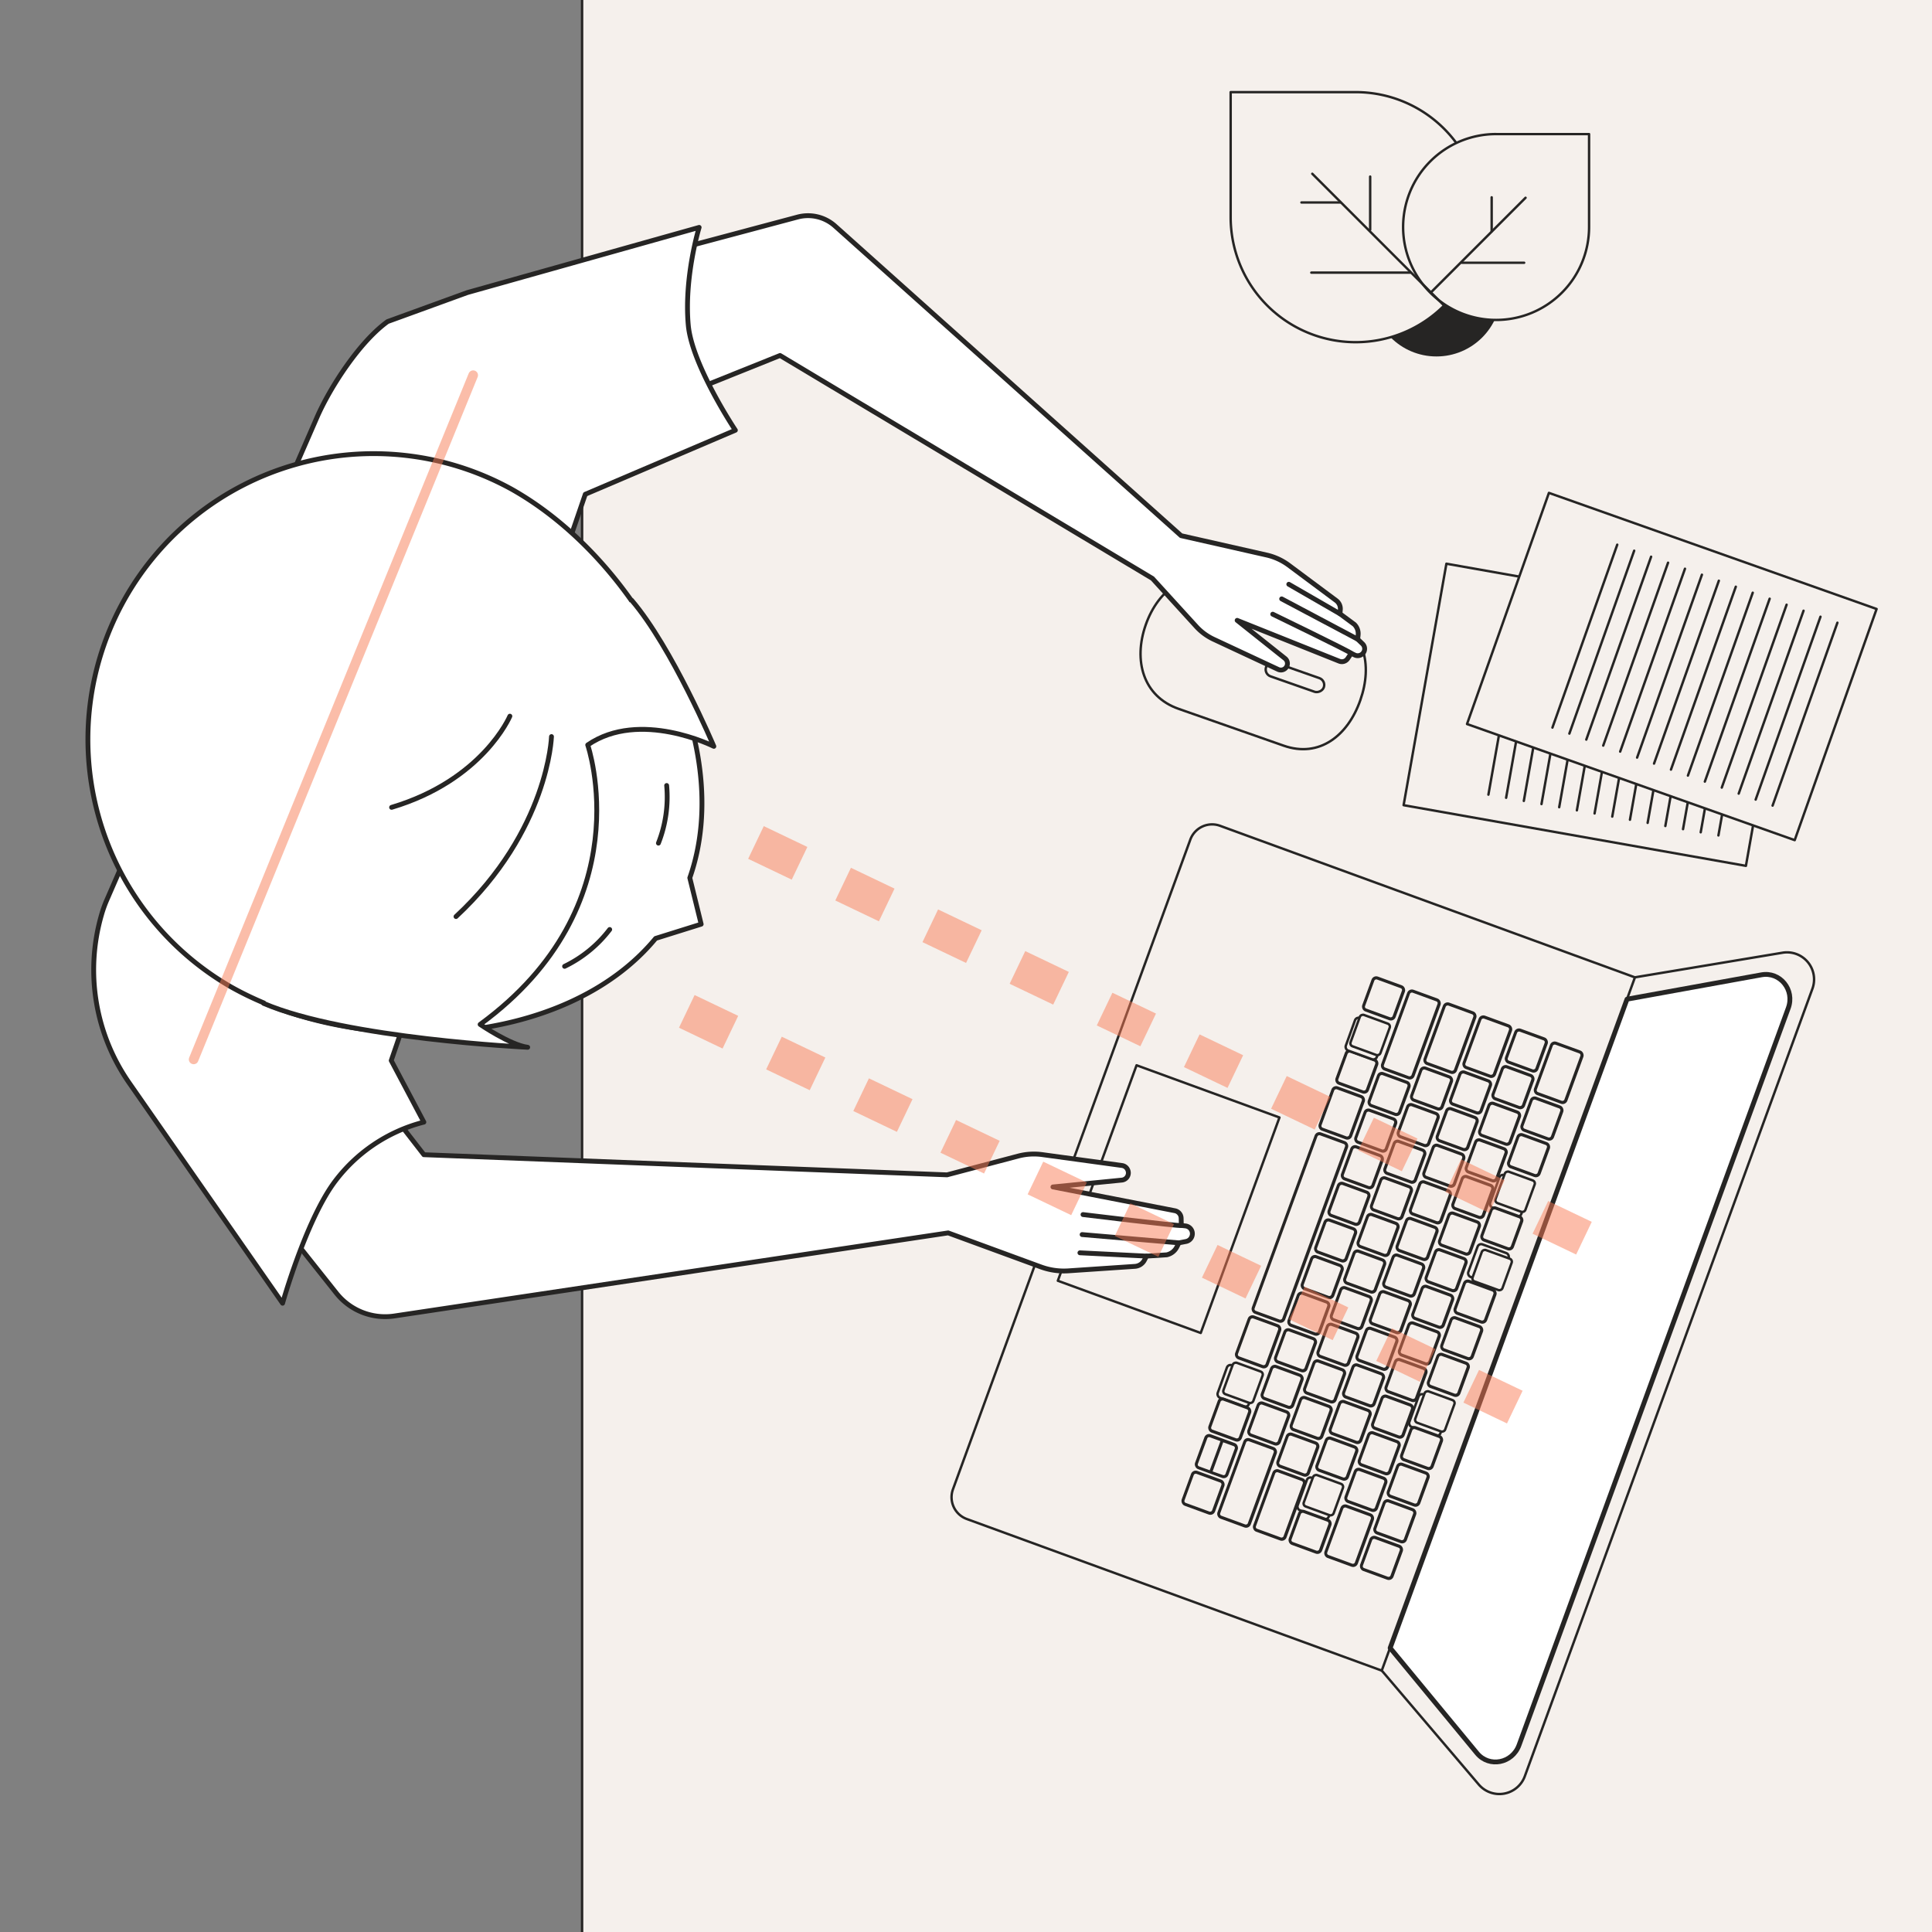<svg id="Layer_1" data-name="Layer 1" xmlns="http://www.w3.org/2000/svg" xmlns:xlink="http://www.w3.org/1999/xlink" viewBox="0 0 800 800"><rect x="0" y="0" width="800" height="800" fill="#808080" stroke="none"/><defs><style>.cls-1,.cls-7,.cls-8,.cls-9{fill:none;}.cls-2{clip-path:url(#clip-path);}.cls-3{fill:#f5f0ec;}.cls-3,.cls-4,.cls-8{stroke:#262524;}.cls-3,.cls-4,.cls-8,.cls-9{stroke-linecap:round;}.cls-3,.cls-4,.cls-7,.cls-8,.cls-9{stroke-linejoin:round;}.cls-4{fill:#fff;}.cls-4,.cls-8{stroke-width:2px;}.cls-5{fill:#262524;}.cls-6,.cls-9{opacity:0.5;}.cls-7,.cls-9{stroke:#f97c55;}.cls-7{stroke-width:15px;stroke-dasharray:20 20;}.cls-9{stroke-width:4px;}</style><clipPath id="clip-path"><rect class="cls-1" width="800" height="800"/></clipPath></defs><title>Head &amp;amp; Neck 4</title><g class="cls-2"><rect class="cls-3" x="241.03" y="-34.51" width="588.42" height="1026.23"/><path class="cls-3" d="M488.05,293.52c-14.74-5.17-18.81-20-13.64-34.75h0C479.58,244,492,235,506.76,240.14l43.52,15.26c14.74,5.16,18.19,19.79,13,34.53h0c-5.17,14.74-17,24-31.73,18.84Z"/><rect class="cls-3" x="533.23" y="267.77" width="6" height="25.33" rx="3" ry="3" transform="translate(978.26 -132.83) rotate(109.32)"/><rect class="cls-3" x="588.93" y="245.25" width="143.95" height="101.55" transform="translate(61.83 -110.84) rotate(10.05)"/><line class="cls-3" x1="725.59" y1="266.82" x2="711.56" y2="345.94"/><line class="cls-3" x1="718.26" y1="265.52" x2="704.23" y2="344.64"/><line class="cls-3" x1="710.93" y1="264.22" x2="696.91" y2="343.34"/><line class="cls-3" x1="703.61" y1="262.92" x2="689.58" y2="342.04"/><line class="cls-3" x1="696.28" y1="261.62" x2="682.25" y2="340.74"/><line class="cls-3" x1="688.96" y1="260.33" x2="674.93" y2="339.44"/><line class="cls-3" x1="681.63" y1="259.03" x2="667.6" y2="338.14"/><line class="cls-3" x1="674.31" y1="257.73" x2="660.28" y2="336.84"/><line class="cls-3" x1="666.98" y1="256.43" x2="652.95" y2="335.55"/><line class="cls-3" x1="659.66" y1="255.13" x2="645.63" y2="334.25"/><line class="cls-3" x1="652.33" y1="253.83" x2="638.3" y2="332.95"/><line class="cls-3" x1="645" y1="252.53" x2="630.98" y2="331.65"/><line class="cls-3" x1="637.68" y1="251.23" x2="623.65" y2="330.35"/><line class="cls-3" x1="630.35" y1="249.93" x2="616.32" y2="329.05"/><rect class="cls-3" x="620.25" y="225.26" width="143.95" height="101.55" transform="translate(131.97 -215.38) rotate(19.51)"/><line class="cls-3" x1="760.83" y1="257.85" x2="733.99" y2="333.59"/><line class="cls-3" x1="753.82" y1="255.37" x2="726.98" y2="331.1"/><line class="cls-3" x1="746.81" y1="252.88" x2="719.96" y2="328.62"/><line class="cls-3" x1="739.79" y1="250.4" x2="712.95" y2="326.13"/><line class="cls-3" x1="732.78" y1="247.91" x2="705.94" y2="323.65"/><line class="cls-3" x1="725.77" y1="245.43" x2="698.93" y2="321.16"/><line class="cls-3" x1="718.76" y1="242.94" x2="691.91" y2="318.68"/><line class="cls-3" x1="711.74" y1="240.46" x2="684.9" y2="316.19"/><line class="cls-3" x1="704.73" y1="237.97" x2="677.89" y2="313.71"/><line class="cls-3" x1="697.72" y1="235.49" x2="670.88" y2="311.22"/><line class="cls-3" x1="690.71" y1="233" x2="663.86" y2="308.74"/><line class="cls-3" x1="683.69" y1="230.52" x2="656.85" y2="306.25"/><line class="cls-3" x1="676.68" y1="228.03" x2="649.84" y2="303.77"/><line class="cls-3" x1="669.67" y1="225.54" x2="642.83" y2="301.28"/><path class="cls-3" d="M447.5,362.62H631.77a0,0,0,0,1,0,0v305.6a0,0,0,0,1,0,0H447.5a9.61,9.61,0,0,1-9.61-9.61V372.23A9.61,9.61,0,0,1,447.5,362.62Z" transform="translate(209.32 -152.22) rotate(20.07)"/><path class="cls-3" d="M677,404.69l61.12-10.19a11.21,11.21,0,0,1,12.37,14.9L631.39,735.51a11.22,11.22,0,0,1-19.07,3.42l-40.16-47.19Z"/><path class="cls-4" d="M673.71,413.74l55.67-10.09c7.72-1.4,13.87,6.22,11.11,13.77L629,722.62c-2.76,7.55-12.37,9.42-17.37,3.38l-36-43.61Z"/><rect class="cls-3" x="452.44" y="449.02" width="63" height="95" transform="translate(199.75 -135.91) rotate(20.07)"/><rect class="cls-3" x="596.52" y="460.38" width="13.69" height="14.35" rx="1.56" ry="1.56" transform="translate(1009.67 1113.76) rotate(-159.93)"/><rect class="cls-3" x="596.46" y="460.98" width="13.82" height="13.15" rx="1.3" ry="1.3" transform="translate(1249.57 61.25) rotate(110.07)"/><rect class="cls-3" x="590.98" y="475.54" width="13.69" height="14.35" rx="1.56" ry="1.56" transform="translate(993.73 1141.26) rotate(-159.93)"/><rect class="cls-3" x="590.92" y="476.14" width="13.82" height="13.15" rx="1.3" ry="1.3" transform="translate(1256.37 86.82) rotate(110.07)"/><rect class="cls-3" x="585.45" y="490.7" width="13.69" height="14.35" rx="1.56" ry="1.56" transform="translate(977.79 1168.76) rotate(-159.93)"/><rect class="cls-3" x="585.38" y="491.3" width="13.82" height="13.15" rx="1.3" ry="1.3" transform="translate(1263.17 112.38) rotate(110.07)"/><rect class="cls-3" x="579.91" y="505.86" width="13.69" height="14.35" rx="1.56" ry="1.56" transform="translate(961.85 1196.26) rotate(-159.93)"/><rect class="cls-3" x="579.84" y="506.46" width="13.82" height="13.15" rx="1.3" ry="1.3" transform="translate(1269.97 137.94) rotate(110.07)"/><rect class="cls-3" x="574.37" y="521.02" width="13.69" height="14.35" rx="1.56" ry="1.56" transform="translate(945.91 1223.76) rotate(-159.93)"/><rect class="cls-3" x="574.3" y="521.62" width="13.82" height="13.15" rx="1.3" ry="1.3" transform="translate(1276.77 163.51) rotate(110.07)"/><rect class="cls-3" x="568.83" y="536.18" width="13.69" height="14.35" rx="1.56" ry="1.56" transform="translate(929.97 1251.26) rotate(-159.93)"/><rect class="cls-3" x="568.77" y="536.78" width="13.82" height="13.15" rx="1.3" ry="1.3" transform="translate(1283.58 189.07) rotate(110.07)"/><rect class="cls-3" x="563.3" y="551.34" width="13.69" height="14.35" rx="1.56" ry="1.56" transform="translate(914.02 1278.76) rotate(-159.93)"/><rect class="cls-3" x="563.23" y="551.94" width="13.82" height="13.15" rx="1.3" ry="1.3" transform="translate(1290.38 214.63) rotate(110.07)"/><rect class="cls-3" x="557.76" y="566.5" width="13.69" height="14.35" rx="1.56" ry="1.56" transform="translate(898.08 1306.26) rotate(-159.93)"/><rect class="cls-3" x="557.69" y="567.1" width="13.82" height="13.15" rx="1.3" ry="1.3" transform="translate(1297.18 240.2) rotate(110.07)"/><rect class="cls-3" x="552.22" y="581.66" width="13.69" height="14.35" rx="1.56" ry="1.56" transform="translate(882.14 1333.75) rotate(-159.93)"/><rect class="cls-3" x="552.15" y="582.26" width="13.82" height="13.15" rx="1.3" ry="1.3" transform="translate(1303.98 265.76) rotate(110.07)"/><rect class="cls-3" x="546.68" y="596.82" width="13.69" height="14.35" rx="1.56" ry="1.56" transform="translate(866.2 1361.25) rotate(-159.93)"/><rect class="cls-3" x="546.62" y="597.42" width="13.82" height="13.15" rx="1.3" ry="1.3" transform="translate(1310.78 291.32) rotate(110.07)"/><rect class="cls-3" x="541.14" y="611.98" width="13.69" height="14.35" rx="1.56" ry="1.56" transform="matrix(-0.94, -0.34, 0.34, -0.94, 850.26, 1388.75)"/><rect class="cls-3" x="541.08" y="612.58" width="13.82" height="13.15" rx="1.3" ry="1.3" transform="translate(1317.58 316.88) rotate(110.07)"/><rect class="cls-3" x="535.61" y="627.14" width="13.69" height="14.35" rx="1.56" ry="1.56" transform="translate(834.32 1416.25) rotate(-159.93)"/><rect class="cls-3" x="535.54" y="627.74" width="13.82" height="13.15" rx="1.3" ry="1.3" transform="translate(1324.38 342.45) rotate(110.07)"/><rect class="cls-3" x="602.06" y="445.22" width="13.69" height="14.35" rx="1.56" ry="1.56" transform="translate(1025.61 1086.26) rotate(-159.93)"/><rect class="cls-3" x="601.99" y="445.82" width="13.82" height="13.15" rx="1.3" ry="1.3" transform="translate(1242.77 35.69) rotate(110.07)"/><rect class="cls-3" x="608.99" y="422.21" width="13.69" height="22.46" rx="1.56" ry="1.56" transform="translate(1045.56 1051.86) rotate(-159.93)"/><rect class="cls-3" x="604.87" y="426.86" width="21.92" height="13.15" rx="1.3" ry="1.3" transform="translate(1234.26 3.71) rotate(110.07)"/><rect class="cls-3" x="626.08" y="471.18" width="13.69" height="14.35" rx="1.56" ry="1.56" transform="translate(1063.28 1144.84) rotate(-159.93)"/><rect class="cls-3" x="626.01" y="471.78" width="13.82" height="13.15" rx="1.3" ry="1.3" transform="translate(1299.41 47.99) rotate(110.07)"/><rect class="cls-3" x="620.54" y="486.34" width="13.69" height="14.35" rx="1.56" ry="1.56" transform="matrix(-0.94, -0.34, 0.34, -0.94, 1047.34, 1172.34)"/><rect class="cls-3" x="620.47" y="486.94" width="13.82" height="13.15" rx="1.3" ry="1.3" transform="translate(1306.21 73.56) rotate(110.07)"/><rect class="cls-3" x="615" y="501.5" width="13.69" height="14.35" rx="1.56" ry="1.56" transform="translate(1031.4 1199.84) rotate(-159.93)"/><rect class="cls-3" x="614.94" y="502.1" width="13.82" height="13.15" rx="1.3" ry="1.3" transform="translate(1313.01 99.12) rotate(110.07)"/><rect class="cls-3" x="609.46" y="516.66" width="13.69" height="14.35" rx="1.56" ry="1.56" transform="translate(1015.46 1227.34) rotate(-159.93)"/><rect class="cls-3" x="609.4" y="517.26" width="13.82" height="13.15" rx="1.3" ry="1.3" transform="matrix(-0.34, 0.94, -0.94, -0.34, 1319.81, 124.68)"/><rect class="cls-3" x="603.93" y="531.82" width="13.69" height="14.35" rx="1.56" ry="1.56" transform="translate(999.52 1254.84) rotate(-159.93)"/><rect class="cls-3" x="603.86" y="532.42" width="13.82" height="13.15" rx="1.3" ry="1.3" transform="translate(1326.61 150.25) rotate(110.07)"/><rect class="cls-3" x="598.39" y="546.98" width="13.69" height="14.35" rx="1.56" ry="1.56" transform="translate(983.58 1282.34) rotate(-159.93)"/><rect class="cls-3" x="598.32" y="547.58" width="13.82" height="13.15" rx="1.3" ry="1.3" transform="translate(1333.41 175.81) rotate(110.07)"/><rect class="cls-3" x="592.85" y="562.14" width="13.69" height="14.35" rx="1.56" ry="1.56" transform="translate(967.64 1309.84) rotate(-159.93)"/><rect class="cls-3" x="592.78" y="562.74" width="13.82" height="13.15" rx="1.3" ry="1.3" transform="translate(1340.21 201.37) rotate(110.07)"/><rect class="cls-3" x="587.31" y="577.3" width="13.69" height="14.35" rx="1.56" ry="1.56" transform="matrix(-0.94, -0.34, 0.34, -0.94, 951.7, 1337.33)"/><rect class="cls-3" x="587.25" y="577.9" width="13.82" height="13.15" rx="1.3" ry="1.3" transform="translate(1347.02 226.94) rotate(110.07)"/><rect class="cls-3" x="581.78" y="592.46" width="13.69" height="14.35" rx="1.56" ry="1.56" transform="translate(935.75 1364.83) rotate(-159.93)"/><rect class="cls-3" x="581.71" y="593.06" width="13.82" height="13.15" rx="1.3" ry="1.3" transform="translate(1353.82 252.5) rotate(110.07)"/><rect class="cls-3" x="576.24" y="607.62" width="13.69" height="14.35" rx="1.56" ry="1.56" transform="translate(919.81 1392.33) rotate(-159.93)"/><rect class="cls-3" x="576.17" y="608.22" width="13.82" height="13.15" rx="1.3" ry="1.3" transform="translate(1360.62 278.06) rotate(110.07)"/><rect class="cls-3" x="570.7" y="622.78" width="13.69" height="14.35" rx="1.56" ry="1.56" transform="translate(903.87 1419.83) rotate(-159.93)"/><rect class="cls-3" x="570.63" y="623.38" width="13.82" height="13.15" rx="1.3" ry="1.3" transform="translate(1367.42 303.62) rotate(110.07)"/><rect class="cls-3" x="565.16" y="637.94" width="13.69" height="14.35" rx="1.56" ry="1.56" transform="translate(887.93 1447.33) rotate(-159.93)"/><rect class="cls-3" x="565.1" y="638.54" width="13.82" height="13.15" rx="1.3" ry="1.3" transform="translate(1374.22 329.19) rotate(110.07)"/><rect class="cls-3" x="631.62" y="456.02" width="13.69" height="14.35" rx="1.56" ry="1.56" transform="translate(1079.22 1117.34) rotate(-159.93)"/><rect class="cls-3" x="631.55" y="456.62" width="13.82" height="13.15" rx="1.3" ry="1.3" transform="translate(1292.6 22.43) rotate(110.07)"/><rect class="cls-3" x="638.54" y="433" width="13.69" height="22.46" rx="1.56" ry="1.56" transform="translate(1099.17 1082.94) rotate(-159.93)"/><rect class="cls-3" x="634.42" y="437.65" width="21.92" height="13.15" rx="1.3" ry="1.3" transform="translate(1284.1 -9.55) rotate(110.07)"/><rect class="cls-3" x="614.08" y="458.17" width="13.69" height="14.35" rx="1.56" ry="1.56" transform="translate(1044.48 1115.49) rotate(-159.93)"/><rect class="cls-3" x="614.02" y="458.77" width="13.82" height="13.15" rx="1.3" ry="1.3" transform="translate(1271.07 41.79) rotate(110.07)"/><rect class="cls-3" x="608.54" y="473.33" width="13.69" height="14.35" rx="1.56" ry="1.56" transform="translate(1028.54 1142.99) rotate(-159.93)"/><rect class="cls-3" x="608.48" y="473.93" width="13.82" height="13.15" rx="1.3" ry="1.3" transform="translate(1277.87 67.35) rotate(110.07)"/><rect class="cls-3" x="603.01" y="488.49" width="13.69" height="14.35" rx="1.56" ry="1.56" transform="translate(1012.6 1170.49) rotate(-159.93)"/><rect class="cls-3" x="602.94" y="489.09" width="13.82" height="13.15" rx="1.3" ry="1.3" transform="translate(1284.67 92.91) rotate(110.07)"/><rect class="cls-3" x="597.47" y="503.65" width="13.69" height="14.35" rx="1.56" ry="1.56" transform="translate(996.66 1197.99) rotate(-159.93)"/><rect class="cls-3" x="597.4" y="504.25" width="13.82" height="13.15" rx="1.3" ry="1.3" transform="translate(1291.48 118.48) rotate(110.07)"/><rect class="cls-3" x="591.93" y="518.81" width="13.69" height="14.35" rx="1.56" ry="1.56" transform="translate(980.72 1225.49) rotate(-159.93)"/><rect class="cls-3" x="591.86" y="519.41" width="13.82" height="13.15" rx="1.3" ry="1.3" transform="translate(1298.28 144.04) rotate(110.07)"/><rect class="cls-3" x="586.39" y="533.97" width="13.69" height="14.35" rx="1.56" ry="1.56" transform="translate(964.78 1252.99) rotate(-159.93)"/><rect class="cls-3" x="586.33" y="534.57" width="13.82" height="13.15" rx="1.3" ry="1.3" transform="translate(1305.08 169.6) rotate(110.07)"/><rect class="cls-3" x="580.85" y="549.13" width="13.69" height="14.35" rx="1.56" ry="1.56" transform="translate(948.84 1280.49) rotate(-159.93)"/><rect class="cls-3" x="580.79" y="549.73" width="13.82" height="13.15" rx="1.3" ry="1.3" transform="translate(1311.88 195.16) rotate(110.07)"/><rect class="cls-3" x="575.32" y="564.29" width="13.69" height="14.35" rx="1.56" ry="1.56" transform="translate(932.9 1307.98) rotate(-159.93)"/><rect class="cls-3" x="575.25" y="564.89" width="13.82" height="13.15" rx="1.3" ry="1.3" transform="translate(1318.68 220.73) rotate(110.07)"/><rect class="cls-3" x="569.78" y="579.45" width="13.69" height="14.35" rx="1.56" ry="1.56" transform="translate(916.95 1335.48) rotate(-159.93)"/><rect class="cls-3" x="569.71" y="580.05" width="13.82" height="13.15" rx="1.3" ry="1.3" transform="translate(1325.48 246.29) rotate(110.07)"/><rect class="cls-3" x="564.24" y="594.61" width="13.69" height="14.35" rx="1.56" ry="1.56" transform="translate(901.01 1362.98) rotate(-159.93)"/><rect class="cls-3" x="564.17" y="595.2" width="13.82" height="13.15" rx="1.3" ry="1.3" transform="translate(1332.28 271.85) rotate(110.07)"/><rect class="cls-3" x="558.7" y="609.77" width="13.69" height="14.35" rx="1.56" ry="1.56" transform="translate(885.07 1390.48) rotate(-159.93)"/><rect class="cls-3" x="558.64" y="610.36" width="13.82" height="13.15" rx="1.3" ry="1.3" transform="translate(1339.09 297.42) rotate(110.07)"/><rect class="cls-3" x="551.77" y="624.68" width="13.69" height="22.46" rx="1.56" ry="1.56" transform="translate(865.13 1424.89) rotate(-159.93)"/><rect class="cls-3" x="547.66" y="629.33" width="21.92" height="13.15" rx="1.3" ry="1.3" transform="translate(1347.6 329.4) rotate(110.07)"/><rect class="cls-3" x="619.62" y="443.01" width="13.69" height="14.35" rx="1.56" ry="1.56" transform="translate(1060.42 1087.99) rotate(-159.93)"/><rect class="cls-3" x="619.55" y="443.61" width="13.82" height="13.15" rx="1.3" ry="1.3" transform="translate(1264.27 16.22) rotate(110.07)"/><rect class="cls-3" x="625.16" y="427.85" width="13.69" height="14.35" rx="1.56" ry="1.56" transform="translate(1076.37 1060.49) rotate(-159.93)"/><rect class="cls-3" x="625.09" y="428.45" width="13.82" height="13.15" rx="1.3" ry="1.3" transform="translate(1257.47 -9.34) rotate(110.07)"/><rect class="cls-3" x="580.38" y="458.73" width="13.69" height="14.35" rx="1.56" ry="1.56" transform="translate(978.93 1105.02) rotate(-159.93)"/><rect class="cls-3" x="580.31" y="459.33" width="13.82" height="13.15" rx="1.3" ry="1.3" transform="translate(1226.33 74.2) rotate(110.07)"/><rect class="cls-3" x="574.84" y="473.89" width="13.69" height="14.35" rx="1.56" ry="1.56" transform="translate(962.99 1132.51) rotate(-159.93)"/><rect class="cls-3" x="574.77" y="474.49" width="13.82" height="13.15" rx="1.3" ry="1.3" transform="translate(1233.13 99.76) rotate(110.07)"/><rect class="cls-3" x="569.3" y="489.05" width="13.69" height="14.35" rx="1.56" ry="1.56" transform="translate(947.05 1160.01) rotate(-159.93)"/><rect class="cls-3" x="569.24" y="489.65" width="13.82" height="13.15" rx="1.3" ry="1.3" transform="translate(1239.93 125.32) rotate(110.07)"/><rect class="cls-3" x="563.76" y="504.21" width="13.69" height="14.35" rx="1.56" ry="1.56" transform="translate(931.1 1187.51) rotate(-159.93)"/><rect class="cls-3" x="563.7" y="504.81" width="13.82" height="13.15" rx="1.3" ry="1.3" transform="translate(1246.73 150.89) rotate(110.07)"/><rect class="cls-3" x="558.23" y="519.37" width="13.69" height="14.35" rx="1.56" ry="1.56" transform="translate(915.16 1215.01) rotate(-159.93)"/><rect class="cls-3" x="558.16" y="519.97" width="13.82" height="13.15" rx="1.3" ry="1.3" transform="translate(1253.54 176.45) rotate(110.07)"/><rect class="cls-3" x="552.69" y="534.53" width="13.69" height="14.35" rx="1.56" ry="1.56" transform="translate(899.22 1242.51) rotate(-159.93)"/><rect class="cls-3" x="552.62" y="535.13" width="13.82" height="13.15" rx="1.3" ry="1.3" transform="translate(1260.34 202.01) rotate(110.07)"/><rect class="cls-3" x="547.15" y="549.69" width="13.69" height="14.35" rx="1.56" ry="1.56" transform="translate(883.28 1270.01) rotate(-159.93)"/><rect class="cls-3" x="547.08" y="550.29" width="13.82" height="13.15" rx="1.3" ry="1.3" transform="translate(1267.14 227.58) rotate(110.07)"/><rect class="cls-3" x="541.61" y="564.85" width="13.69" height="14.35" rx="1.56" ry="1.56" transform="translate(867.34 1297.51) rotate(-159.93)"/><rect class="cls-3" x="541.55" y="565.45" width="13.82" height="13.15" rx="1.3" ry="1.3" transform="translate(1273.94 253.14) rotate(110.07)"/><rect class="cls-3" x="536.07" y="580.01" width="13.69" height="14.35" rx="1.56" ry="1.56" transform="translate(851.4 1325.01) rotate(-159.93)"/><rect class="cls-3" x="536.01" y="580.61" width="13.82" height="13.15" rx="1.3" ry="1.3" transform="translate(1280.74 278.7) rotate(110.07)"/><rect class="cls-3" x="530.54" y="595.17" width="13.69" height="14.35" rx="1.56" ry="1.56" transform="translate(835.46 1352.51) rotate(-159.93)"/><rect class="cls-3" x="530.47" y="595.77" width="13.82" height="13.15" rx="1.3" ry="1.3" transform="translate(1287.54 304.27) rotate(110.07)"/><rect class="cls-3" x="522.92" y="609.96" width="13.69" height="26.44" rx="1.56" ry="1.56" transform="translate(813.55 1390.31) rotate(-159.93)"/><rect class="cls-3" x="516.81" y="616.6" width="25.91" height="13.15" rx="1.3" ry="1.3" transform="translate(1296.89 339.4) rotate(110.07)"/><rect class="cls-3" x="585.92" y="443.57" width="13.69" height="14.35" rx="1.56" ry="1.56" transform="translate(994.87 1077.52) rotate(-159.93)"/><rect class="cls-3" x="585.85" y="444.17" width="13.82" height="13.15" rx="1.3" ry="1.3" transform="translate(1219.53 48.63) rotate(110.07)"/><rect class="cls-3" x="593.53" y="416.69" width="13.69" height="26.44" rx="1.56" ry="1.56" transform="translate(1016.78 1039.72) rotate(-159.93)"/><rect class="cls-3" x="587.41" y="423.33" width="25.91" height="13.15" rx="1.3" ry="1.3" transform="translate(1210.18 13.5) rotate(110.07)"/><rect class="cls-3" x="568.34" y="445.84" width="13.69" height="14.35" rx="1.56" ry="1.56" transform="translate(960 1075.89) rotate(-159.93)"/><rect class="cls-3" x="568.27" y="446.44" width="13.82" height="13.15" rx="1.3" ry="1.3" transform="translate(1198.05 68.2) rotate(110.07)"/><rect class="cls-3" x="562.8" y="461" width="13.69" height="14.35" rx="1.56" ry="1.56" transform="translate(944.06 1103.39) rotate(-159.93)"/><rect class="cls-3" x="562.73" y="461.6" width="13.82" height="13.15" rx="1.3" ry="1.3" transform="translate(1204.85 93.76) rotate(110.07)"/><rect class="cls-3" x="557.26" y="476.16" width="13.69" height="14.35" rx="1.56" ry="1.56" transform="translate(928.11 1130.89) rotate(-159.93)"/><rect class="cls-3" x="557.19" y="476.76" width="13.82" height="13.15" rx="1.3" ry="1.3" transform="translate(1211.65 119.33) rotate(110.07)"/><rect class="cls-3" x="551.72" y="491.32" width="13.69" height="14.35" rx="1.56" ry="1.56" transform="translate(912.17 1158.39) rotate(-159.93)"/><rect class="cls-3" x="551.66" y="491.92" width="13.82" height="13.15" rx="1.3" ry="1.3" transform="translate(1218.46 144.89) rotate(110.07)"/><rect class="cls-3" x="546.18" y="506.48" width="13.69" height="14.35" rx="1.56" ry="1.56" transform="translate(896.23 1185.89) rotate(-159.93)"/><rect class="cls-3" x="546.12" y="507.08" width="13.82" height="13.15" rx="1.3" ry="1.3" transform="translate(1225.26 170.45) rotate(110.07)"/><rect class="cls-3" x="540.65" y="521.64" width="13.69" height="14.35" rx="1.56" ry="1.56" transform="translate(880.29 1213.39) rotate(-159.93)"/><rect class="cls-3" x="540.58" y="522.24" width="13.82" height="13.15" rx="1.3" ry="1.3" transform="translate(1232.06 196.02) rotate(110.07)"/><rect class="cls-3" x="535.11" y="536.8" width="13.69" height="14.35" rx="1.56" ry="1.56" transform="translate(864.35 1240.89) rotate(-159.93)"/><rect class="cls-3" x="535.04" y="537.4" width="13.82" height="13.15" rx="1.3" ry="1.3" transform="translate(1238.86 221.58) rotate(110.07)"/><rect class="cls-3" x="529.57" y="551.96" width="13.69" height="14.35" rx="1.56" ry="1.56" transform="translate(848.41 1268.39) rotate(-159.93)"/><rect class="cls-3" x="529.5" y="552.56" width="13.82" height="13.15" rx="1.3" ry="1.3" transform="translate(1245.66 247.14) rotate(110.07)"/><rect class="cls-3" x="524.03" y="567.12" width="13.69" height="14.35" rx="1.56" ry="1.56" transform="translate(832.47 1295.88) rotate(-159.93)"/><rect class="cls-3" x="523.97" y="567.72" width="13.82" height="13.15" rx="1.3" ry="1.3" transform="translate(1252.46 272.7) rotate(110.07)"/><rect class="cls-3" x="518.49" y="582.28" width="13.69" height="14.35" rx="1.56" ry="1.56" transform="translate(816.53 1323.38) rotate(-159.93)"/><rect class="cls-3" x="518.43" y="582.88" width="13.82" height="13.15" rx="1.3" ry="1.3" transform="translate(1259.26 298.27) rotate(110.07)"/><rect class="cls-3" x="509.51" y="596.83" width="13.69" height="34.42" rx="1.56" ry="1.56" transform="translate(790.68 1367.98) rotate(-159.93)"/><rect class="cls-3" x="499.42" y="607.46" width="33.88" height="13.15" rx="1.3" ry="1.3" transform="translate(1270.29 339.72) rotate(110.07)"/><rect class="cls-3" x="577.34" y="411.1" width="13.69" height="34.55" rx="1.56" ry="1.56" transform="translate(985.91 1031.19) rotate(-159.93)"/><rect class="cls-3" x="567.17" y="421.8" width="34.02" height="13.15" rx="1.3" ry="1.3" transform="translate(1186.99 26.64) rotate(110.07)"/><rect class="cls-3" x="554.97" y="436.58" width="13.69" height="14.35" rx="1.56" ry="1.56" transform="translate(937.26 1053.33) rotate(-159.93)"/><rect class="cls-3" x="554.9" y="437.17" width="13.82" height="13.15" rx="1.3" ry="1.3" transform="translate(1171.4 68.31) rotate(110.07)"/><rect class="cls-3" x="548.73" y="451.61" width="13.69" height="18.47" rx="1.56" ry="1.56" transform="translate(919.28 1084.34) rotate(-159.93)"/><rect class="cls-3" x="546.6" y="454.27" width="17.94" height="13.15" rx="1.3" ry="1.3" transform="translate(1179.07 97.13) rotate(110.07)"/><rect class="cls-3" x="531.4" y="468.82" width="13.69" height="78.93" rx="1.56" ry="1.56" transform="translate(869.4 1170.4) rotate(-159.93)"/><rect class="cls-3" x="499.04" y="501.71" width="78.4" height="13.15" rx="1.3" ry="1.3" transform="translate(1200.35 177.13) rotate(110.07)"/><rect class="cls-3" x="514.1" y="546.48" width="13.69" height="18.3" rx="1.56" ry="1.56" transform="translate(819.61 1256.28) rotate(-159.93)"/><rect class="cls-3" x="512.06" y="549.05" width="17.76" height="13.15" rx="1.3" ry="1.3" transform="translate(1221.59 256.96) rotate(110.07)"/><rect class="cls-3" x="507.89" y="565.47" width="13.69" height="14.35" rx="1.56" ry="1.56" transform="matrix(-0.94, -0.34, 0.34, -0.94, 801.72, 1287.14)"/><rect class="cls-3" x="507.82" y="566.07" width="13.82" height="13.15" rx="1.3" ry="1.3" transform="translate(1229.22 285.65) rotate(110.07)"/><rect class="cls-3" x="502.35" y="580.63" width="13.69" height="14.35" rx="1.56" ry="1.56" transform="translate(785.78 1314.64) rotate(-159.93)"/><rect class="cls-3" x="502.28" y="581.23" width="13.82" height="13.15" rx="1.3" ry="1.3" transform="translate(1236.03 311.21) rotate(110.07)"/><rect class="cls-3" x="491.27" y="610.95" width="13.69" height="14.35" rx="1.56" ry="1.56" transform="translate(753.9 1369.63) rotate(-159.93)"/><rect class="cls-3" x="491.21" y="611.54" width="13.82" height="13.15" rx="1.3" ry="1.3" transform="translate(1249.63 362.34) rotate(110.07)"/><rect class="cls-3" x="560.51" y="421.42" width="13.69" height="14.35" rx="1.56" ry="1.56" transform="matrix(-0.94, -0.34, 0.34, -0.94, 953.2, 1025.84)"/><rect class="cls-3" x="560.44" y="422.01" width="13.82" height="13.15" rx="1.3" ry="1.3" transform="translate(1164.6 42.74) rotate(110.07)"/><rect class="cls-3" x="566.05" y="406.26" width="13.69" height="14.35" rx="1.56" ry="1.56" transform="translate(969.14 998.34) rotate(-159.93)"/><rect class="cls-3" x="565.98" y="406.85" width="13.82" height="13.15" rx="1.3" ry="1.3" transform="translate(1157.79 17.18) rotate(110.07)"/><rect class="cls-3" x="496.81" y="595.79" width="13.69" height="14.35" rx="1.56" ry="1.56" transform="translate(769.84 1342.13) rotate(-159.93)"/><path class="cls-3" d="M506.27,611.27a1.29,1.29,0,0,0,1.64-.78L511.76,600a1.29,1.29,0,0,0-.75-1.66l-4.8-1.75-4.74,13Z"/><path class="cls-3" d="M506,596.45l-4.92-1.8a1.29,1.29,0,0,0-1.64.78L495.55,606a1.28,1.28,0,0,0,.75,1.65l4.92,1.8Z"/><circle class="cls-5" cx="594.81" cy="120.84" r="26.76"/><path class="cls-3" d="M561.36,38.15h51.77a0,0,0,0,1,0,0V89.92a51.77,51.77,0,0,1-51.77,51.77h0a51.77,51.77,0,0,1-51.77-51.77v0A51.77,51.77,0,0,1,561.36,38.15Z" transform="translate(471.44 651.28) rotate(-90)"/><path class="cls-3" d="M619.47,55.53H658a0,0,0,0,1,0,0V94a38.48,38.48,0,0,1-38.48,38.48h0A38.48,38.48,0,0,1,581,94v0a38.48,38.48,0,0,1,38.48-38.48Z"/><line class="cls-3" x1="592.52" y1="121.08" x2="631.7" y2="81.89"/><polyline class="cls-3" points="543.39 71.95 580.14 108.7 597.78 126.34"/><line class="cls-3" x1="605.38" y1="108.8" x2="631.12" y2="108.8"/><line class="cls-3" x1="617.67" y1="95.74" x2="617.67" y2="81.7"/><line class="cls-3" x1="542.99" y1="112.89" x2="583.94" y2="112.89"/><line class="cls-3" x1="567.36" y1="95.15" x2="567.36" y2="73.12"/><line class="cls-3" x1="538.9" y1="83.84" x2="554.89" y2="83.84"/><path class="cls-4" d="M564.14,266.55l-1.95-1.87.18-1.7a5.41,5.41,0,0,0-1.57-4.43l-5.94-4.39.14-1.71a4.28,4.28,0,0,0-1.75-3.81L533.7,234.08a24.45,24.45,0,0,0-9.29-4.27l-35.34-8L345.74,93.57a16.73,16.73,0,0,0-15.46-3.7L168,133.15l40.5,60L323,147.2l154.2,92.33,18.17,19.92a22.78,22.78,0,0,0,7.16,5.26l26.73,12.48a2.69,2.69,0,0,0,2.67-.22h0a2.69,2.69,0,0,0,.15-4.33l-19.8-15.76,42.3,16.91a2.88,2.88,0,0,0,3.44-1.05l1.5-2.22,1.38.68a2.87,2.87,0,0,0,4-1.59h0A2.84,2.84,0,0,0,564.14,266.55Z"/><line class="cls-4" x1="533.66" y1="241.93" x2="554.86" y2="254.16"/><line class="cls-4" x1="530.71" y1="247.98" x2="562.19" y2="264.68"/><path class="cls-4" d="M559.52,270.52c-.77-.82-32.51-16.2-32.51-16.2"/><path class="cls-4" d="M491.16,514.06l-3,.58-.86,1.72a6.13,6.13,0,0,1-4.2,3.24l-8.33.53-.91,1.71a4.81,4.81,0,0,1-4,2.54l-27.47,1.85A27.74,27.74,0,0,1,431,524.6l-38.39-14.08-229.33,34.4a25.78,25.78,0,0,1-24-9.47L67.52,445.14l51-40.5,57,73.5,216.63,8.34,29.44-7.77a25.55,25.55,0,0,1,10-.61l33,4.51a3,3,0,0,1,2.39,1.85h0a3,3,0,0,1-2.5,4.2L436,491.49l50.47,9.84a3.23,3.23,0,0,1,2.62,3.1l.07,3,1.73.2a3.24,3.24,0,0,1,2.77,3.93h0A3.25,3.25,0,0,1,491.16,514.06Z"/><line class="cls-4" x1="447.17" y1="518.76" x2="474.76" y2="520.13"/><line class="cls-4" x1="448.08" y1="511.21" x2="488.15" y2="514.64"/><path class="cls-4" d="M489.2,507.46c-1.24.3-40.75-4.53-40.75-4.53"/><g class="cls-6"><line class="cls-7" x1="313.03" y1="348.85" x2="672.36" y2="520.58"/><line class="cls-7" x1="284.39" y1="418.79" x2="643.72" y2="590.52"/></g><line class="cls-8" x1="242.37" y1="204.66" x2="231.54" y2="186.44"/><line class="cls-8" x1="121.53" y1="438.12" x2="142.26" y2="433.69"/><path class="cls-4" d="M193.51,121.15l-33,12c-11.44,8.21-23.71,26.92-29.33,39.83L44,373.19a50.63,50.63,0,0,0-2,5.73,81.88,81.88,0,0,0,11.66,69.72l63.35,91s9.33-33.16,21-49.49a66.74,66.74,0,0,1,37.5-25.5L162,439.14l80.36-234.48,62.14-26.51s-18-27-19.5-43.5c-1.81-19.93,4.5-40.49,4.5-40.49Z"/><path class="cls-4" d="M290.34,382.68l-4.71-19.18c19.66-56.12-21-131.17-73.69-160.89A118.3,118.3,0,0,0,95.67,408.66c52.65,29.71,137.93,25.75,175.81-20.08Z"/><path class="cls-4" d="M261.59,248.6c16.72,19.56,34,60.45,34,60.45s-30.64-15.44-52.23-.59c0,0,22.91,66.39-44.55,115.73,0,0,12.41,8.49,19.7,9.47,0,0-75.11-3.51-109.36-18.19"/><path class="cls-8" d="M272.64,349.12a52.12,52.12,0,0,0,3.41-23.86"/><path class="cls-8" d="M252.46,384.89a52.1,52.1,0,0,1-18.67,15.25"/><path class="cls-8" d="M228.36,305s-1.22,38.93-39.54,74.53"/><path class="cls-8" d="M211.13,296.55S200,323,162.15,334.31"/><line class="cls-9" x1="195.93" y1="155.37" x2="80.19" y2="438.67"/></g></svg>